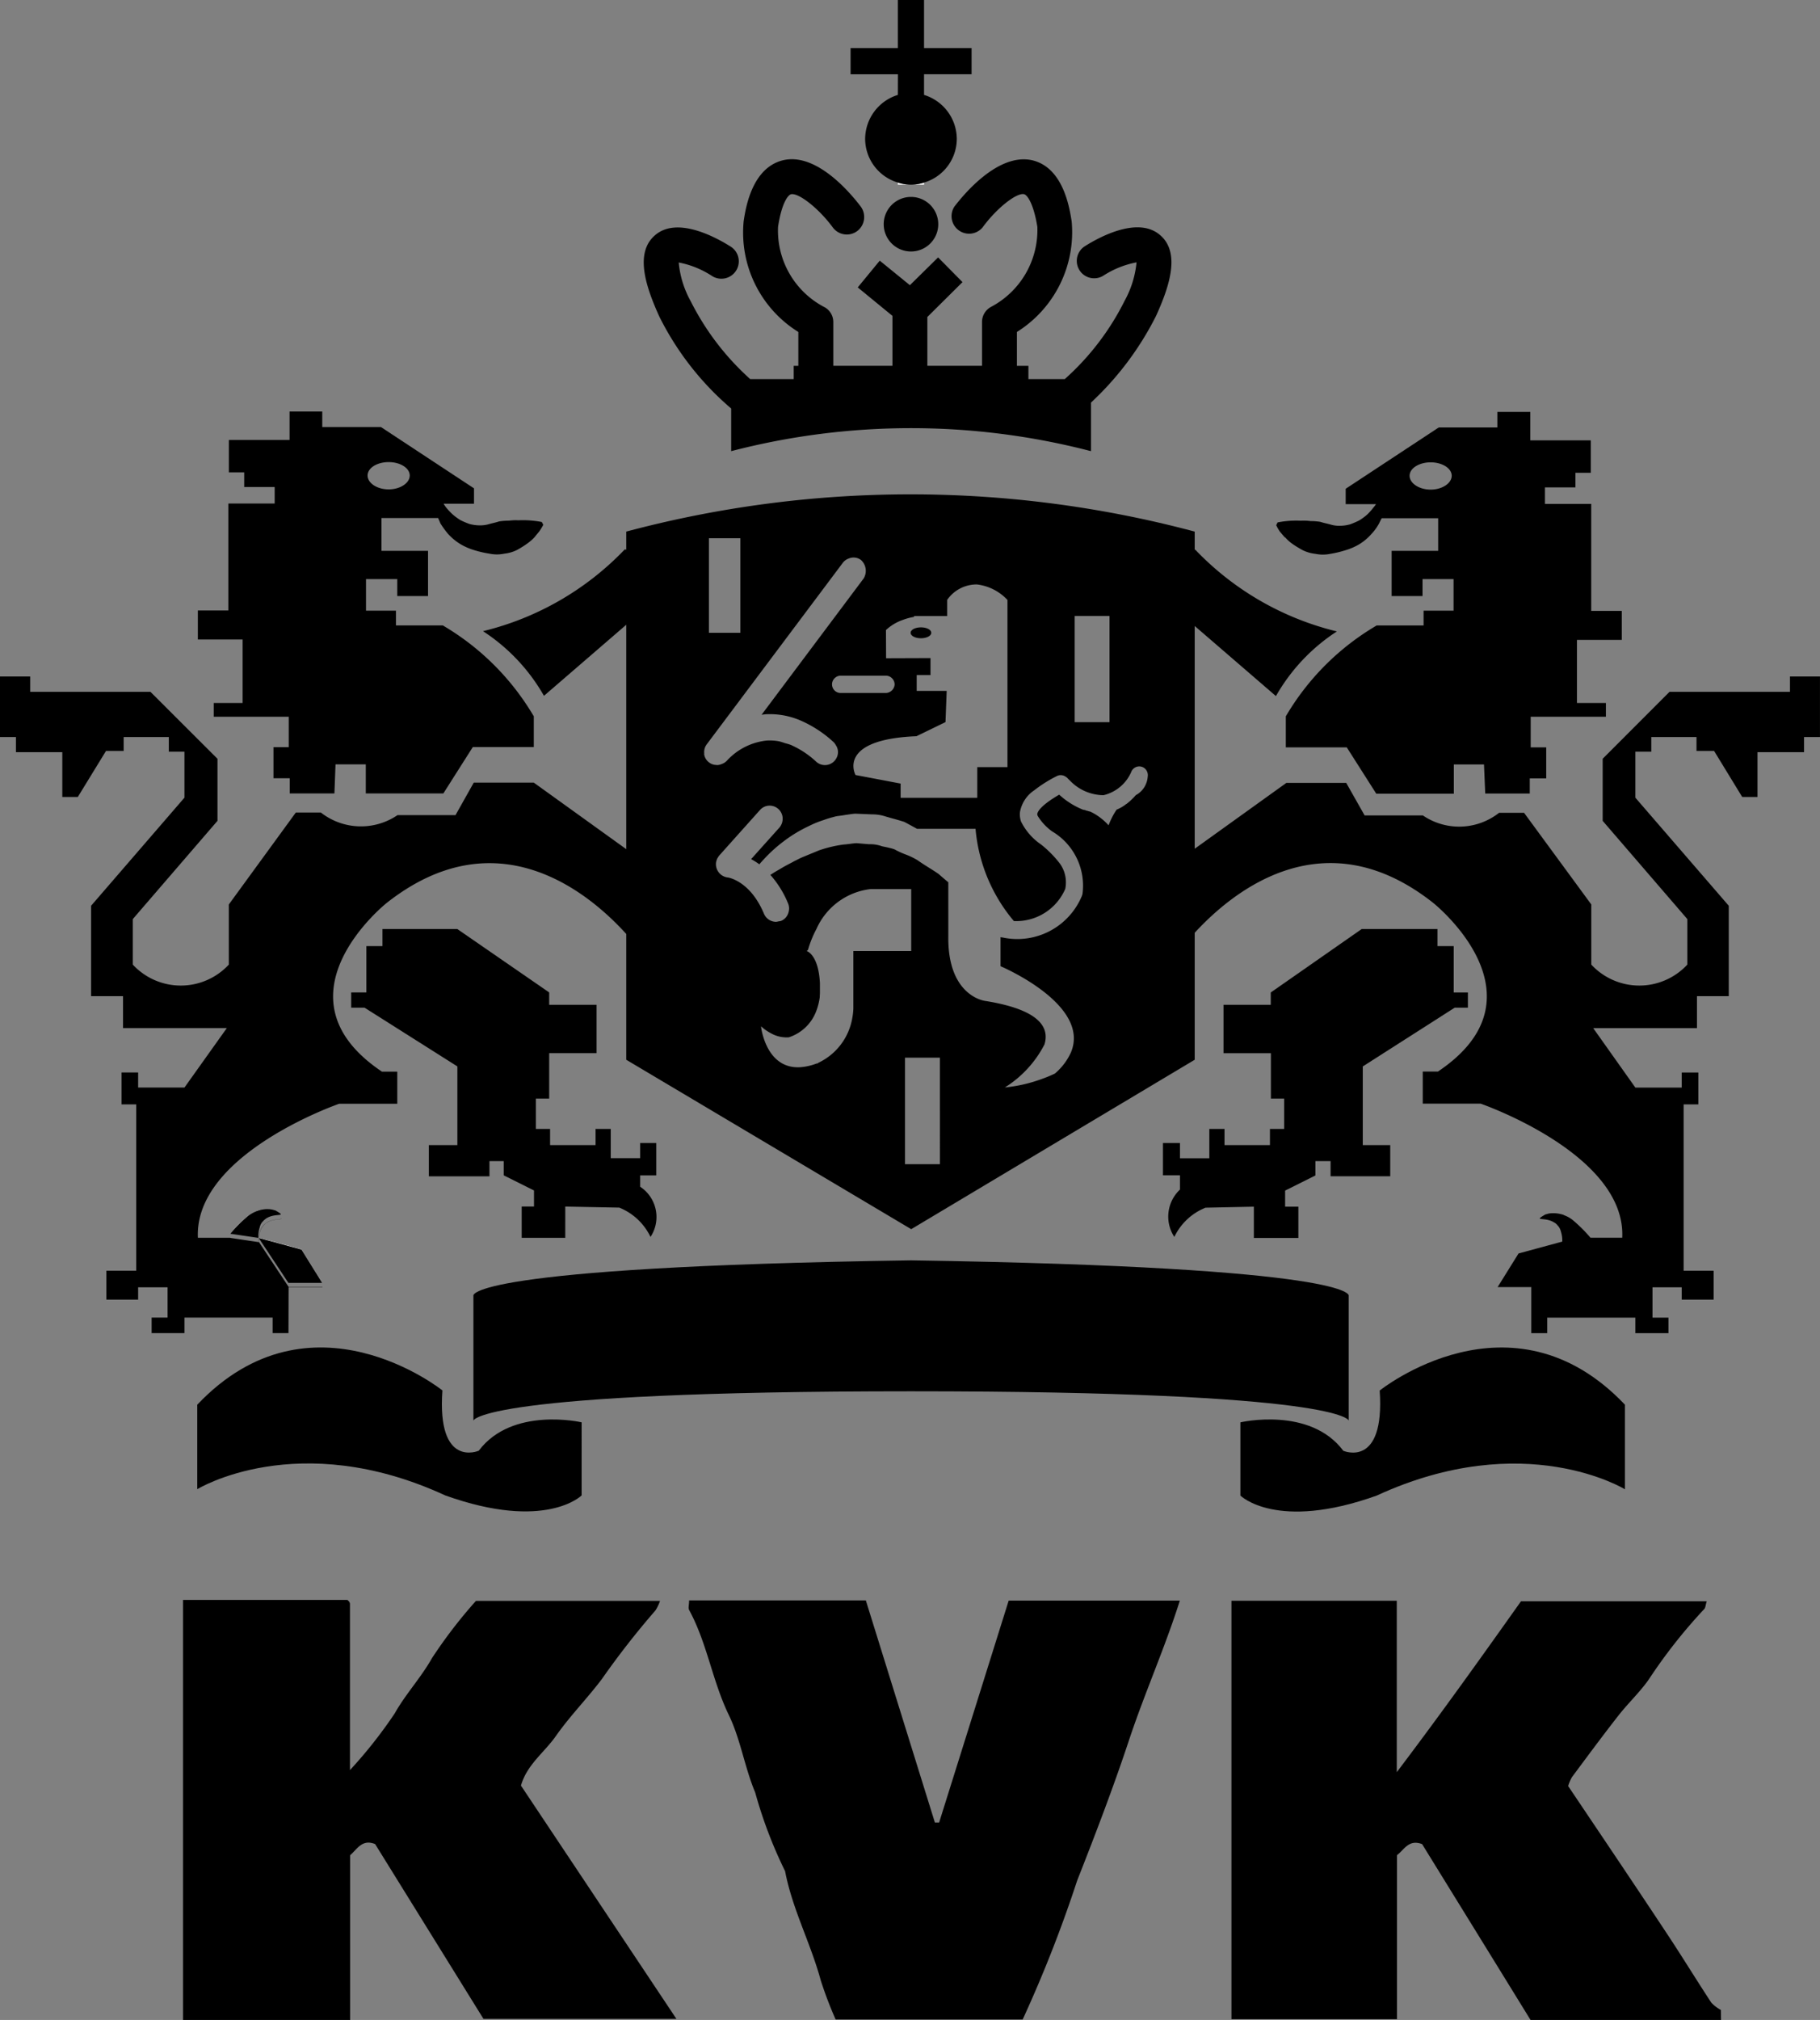 <svg id="Group_72174" data-name="Group 72174" xmlns="http://www.w3.org/2000/svg" xmlns:xlink="http://www.w3.org/1999/xlink" width="70.396" height="78.11" viewBox="0 0 70.396 78.11">
  <rect x="0" y="0" width="70.396" height="78.11" fill="#808080" stroke="none"/>
  <defs>
    <clipPath id="clip-path">
      <rect id="Rectangle_7102" data-name="Rectangle 7102" width="70.396" height="78.11" fill="none"/>
    </clipPath>
  </defs>
  <g id="Group_72156" data-name="Group 72156" clip-path="url(#clip-path)">
    <path id="Path_85213" data-name="Path 85213" d="M16.588,44.28v1.207h2.344V44.9h.551v.549l1.172.585v.621h-.476v1.211h1.685V46.657l2.088.04a2.28,2.28,0,0,1,1.209,1.134,1.4,1.4,0,0,0-.4-1.941v-.439h.622V44.2h-.622v.585H23.623V43.655h-.587v.625H21.277v-.625h-.549V42.481h.514V40.725h1.832V38.854H21.242v-.477l-3.555-2.453H14.793v.661h-.622v1.792h-.587v.589H14.1l3.591,2.272V44.28Z"/>
    <path id="Path_85214" data-name="Path 85214" d="M44.982,44.2v1.247h.658V46a1.432,1.432,0,0,0-.218,1.831A2.273,2.273,0,0,1,46.629,46.7l1.869-.039v1.21H50.22v-1.21h-.513v-.622l1.172-.585V44.9h.587v.585h2.307V44.28H52.711V41.238l3.555-2.272h.511v-.588h-.549V36.585H55.6v-.661h-2.93l-3.518,2.454v.476H47.325v1.872h1.832v1.755h.512v1.174H49.12v.625H47.363v-.625h-.587v1.134H45.64V44.2Z"/>
    <path id="Path_85215" data-name="Path 85215" d="M9.384,27.184H8.268v.532h2.9v1.177h-.59v1.2h.628v.588h1.729l.043-1.124h1.171v1.124h3l1.138-1.792h2.36V27.7a9.879,9.879,0,0,0-3.519-3.515H15.315v-.572H14.157v-1.22h1.209v.655h1.19V21.3h-1.8V20.032h2.191c.026.066.058.128.084.2a3.4,3.4,0,0,0,.3.414,2.212,2.212,0,0,0,.453.38,2.362,2.362,0,0,0,.55.245,4.138,4.138,0,0,0,.6.139,1.386,1.386,0,0,0,.57,0,1.461,1.461,0,0,0,.491-.142,3.553,3.553,0,0,0,.392-.245,1.808,1.808,0,0,0,.293-.254c.071-.093.139-.169.187-.232a2.491,2.491,0,0,0,.148-.245l-.059-.106s-.1-.023-.271-.043a3.8,3.8,0,0,0-.63-.023,2.008,2.008,0,0,0-.369.014,2.406,2.406,0,0,0-.383.029c-.128.043-.25.066-.374.1a1.208,1.208,0,0,1-.392.052,1.5,1.5,0,0,1-.387-.056,3.1,3.1,0,0,1-.344-.148,2.331,2.331,0,0,1-.309-.229,2.535,2.535,0,0,1-.251-.271,1.514,1.514,0,0,1-.088-.132h1.176v-.595l-3.6-2.371H12.465v-.6H11.2v1.1H8.853v1.253h.593v.566h1.178v.638H8.833v4.137H7.653v1.121H9.384Zm5.649-9.315c.451,0,.815.231.815.519s-.364.536-.815.536-.815-.245-.815-.536.364-.519.815-.519"/>
    <path id="Path_85216" data-name="Path 85216" d="M49.706,20.776a1.663,1.663,0,0,0,.281.254,4.266,4.266,0,0,0,.4.245,1.491,1.491,0,0,0,.495.142,1.4,1.4,0,0,0,.572,0,4.152,4.152,0,0,0,.585-.139,2.34,2.34,0,0,0,.557-.245,2.092,2.092,0,0,0,.446-.38,1.911,1.911,0,0,0,.3-.414c.036-.076.069-.138.1-.2h2.185V21.3h-1.8v1.749h1.195v-.655h1.2v1.22H55.063v.572H53.249A9.851,9.851,0,0,0,49.734,27.7v1.2h2.358l1.141,1.792h3V29.561H57.4l.047,1.124H59.17V30.1h.636v-1.2h-.6V27.716h2.909v-.532H60.995v-2.44h1.734V23.623H61.547V19.486H59.758v-.638h1.179v-.566h.594V17.029h-2.34v-1.1H57.916v.6H55.65l-3.6,2.371v.595h1.172a1.008,1.008,0,0,1-.1.132,2.158,2.158,0,0,1-.241.271,2.134,2.134,0,0,1-.313.229,3.378,3.378,0,0,1-.345.148,1.463,1.463,0,0,1-.382.056,1.137,1.137,0,0,1-.39-.052c-.128-.034-.249-.057-.384-.1a2.37,2.37,0,0,0-.378-.029,2.1,2.1,0,0,0-.378-.014,3.808,3.808,0,0,0-.63.023c-.158.02-.266.043-.266.043l-.052.106a1.8,1.8,0,0,0,.138.245c.056.063.114.139.2.232m5.636-2.907c.448,0,.814.231.814.519s-.366.536-.814.536-.815-.245-.815-.536.37-.519.815-.519"/>
    <path id="Path_85217" data-name="Path 85217" d="M18.512,56.1s-1.617.7-1.4-2.334c0,0-5.087-4.081-9.482.552v3.267s3.886-2.391,9.591.241c3.889,1.392,5.276,0,5.276,0V55s-2.685-.625-3.981,1.1"/>
    <path id="Path_85218" data-name="Path 85218" d="M52.166,54.931V50.1s.346-1.1-16.93-1.363C17.963,48.992,18.311,50.1,18.311,50.1v4.834S18.492,53.8,35.236,53.8s16.93,1.131,16.93,1.131"/>
    <path id="Path_85219" data-name="Path 85219" d="M53.365,53.767c.208,3.035-1.406,2.334-1.406,2.334-1.294-1.729-3.982-1.1-3.982-1.1v2.831s1.393,1.392,5.275,0c5.711-2.633,9.6-.242,9.6-.242V54.319c-4.4-4.633-9.482-.552-9.482-.552"/>
    <path id="Path_85220" data-name="Path 85220" d="M35.742,7.143V7.06a1.644,1.644,0,0,1-.5.083Z" fill="#fff"/>
    <path id="Path_85221" data-name="Path 85221" d="M34.729,7.143h.5a1.643,1.643,0,0,1-.5-.083Z" fill="#fff"/>
    <path id="Path_85222" data-name="Path 85222" d="M34.729,3.67a1.79,1.79,0,0,0-1.266,1.7,1.77,1.77,0,0,0,1.266,1.689,1.643,1.643,0,0,0,.5.083h.015a1.634,1.634,0,0,0,.5-.083A1.769,1.769,0,0,0,37.008,5.37a1.789,1.789,0,0,0-1.267-1.7v-.8H37.58V1.858H35.741V0H34.729V1.858H32.9V2.873h1.832Z"/>
    <path id="Path_85223" data-name="Path 85223" d="M28.281,15.793v1.653a27.654,27.654,0,0,1,13.917,0V15.568a11.829,11.829,0,0,0,2.519-3.356c.493-1.088.957-2.414.17-3.108-.838-.751-2.322.036-2.919.413a.672.672,0,1,0,.707,1.144,3.6,3.6,0,0,1,1.285-.516A3.82,3.82,0,0,1,43.5,11.63a10.091,10.091,0,0,1-2.315,3.029H39.778v-.513h-.445V12.837a4.553,4.553,0,0,0,2.118-4.276c-.082-.516-.317-2.066-1.513-2.361-1.374-.32-2.755,1.442-3.026,1.793a.679.679,0,0,0,1.094.8c.536-.737,1.32-1.356,1.607-1.283.111.027.359.331.511,1.263a3.364,3.364,0,0,1-1.775,3.085.665.665,0,0,0-.366.6v1.686H35.869V12.258l1.36-1.349-.944-.956-1.091,1.075-1.166-.949-.851,1.035,1.342,1.1v1.931H32.231V12.46a.652.652,0,0,0-.375-.6,3.339,3.339,0,0,1-1.762-3.085c.14-.932.389-1.236.5-1.263.289-.069,1.077.546,1.618,1.283a.674.674,0,0,0,.942.142.682.682,0,0,0,.142-.945C33.03,7.642,31.639,5.86,30.274,6.2c-1.192.3-1.434,1.845-1.51,2.355a4.527,4.527,0,0,0,2.115,4.282v1.309H30.7v.513H29.017a10.2,10.2,0,0,1-2.3-3.009,3.791,3.791,0,0,1-.465-1.5,3.569,3.569,0,0,1,1.279.516.673.673,0,1,0,.708-1.144c-.6-.377-2.083-1.164-2.917-.413-.789.694-.323,2.02.181,3.134a11.272,11.272,0,0,0,2.78,3.555"/>
    <path id="Path_85224" data-name="Path 85224" d="M34.181,8.67a1.055,1.055,0,0,0,2.11,0,1.055,1.055,0,0,0-2.11,0"/>
    <path id="Path_85225" data-name="Path 85225" d="M10.191,47.216a.56.56,0,0,0-.141.244.68.68,0,0,1,.141-.244" fill="#fff"/>
    <path id="Path_85226" data-name="Path 85226" d="M9.958,46.823a1.109,1.109,0,0,1,.383-.068,1.1,1.1,0,0,0-.389.065l-.032.009c-.019.008-.038.025-.058.033.022-.009.043-.021.064-.029l.032-.01" fill="#fff"/>
    <path id="Path_85227" data-name="Path 85227" d="M10.646,46.8l-.071-.018.076.021-.005,0" fill="#fff"/>
    <path id="Path_85228" data-name="Path 85228" d="M9.589,47.024c.018-.015.037-.024.055-.037-.02.014-.041.019-.06.034a5.523,5.523,0,0,0-.684.684h.007a5.814,5.814,0,0,1,.682-.682" fill="#fff"/>
    <path id="Path_85229" data-name="Path 85229" d="M35.621,24.681c.218,0,.4-.091.4-.211s-.179-.211-.4-.211-.4.093-.4.211.177.211.4.211"/>
    <path id="Path_85230" data-name="Path 85230" d="M69.235,26.16v.592H64.576L61.99,29.341v2.4l3.275,3.8V37.3a2.533,2.533,0,0,1-3.715,0V34.975l-2.6-3.544h-.968a2.493,2.493,0,0,1-2.948.1H52.782l-.711-1.257H49.755L46.21,32.82V24.206l3.142,2.711a7.254,7.254,0,0,1,2.357-2.5,11.239,11.239,0,0,1-5.477-3.161.051.051,0,0,0-.022,0v-.7a42.678,42.678,0,0,0-21.987,0v.7a.307.307,0,0,0-.058-.01,11.262,11.262,0,0,1-5.483,3.161,7.271,7.271,0,0,1,2.358,2.5l3.183-2.748v8.677l-3.577-2.573H18.325l-.706,1.257H15.376a2.515,2.515,0,0,1-2.965-.1h-.969L8.851,34.975V37.3a2.533,2.533,0,0,1-3.715,0V35.541l3.276-3.8v-2.4L5.819,26.752H1.167V26.16H0V28.5H.616v.585H2.41v1.733h.6l1.09-1.779h.683V28.5H6.53v.566h.605v1.778l-3.611,4.18V38.52H4.758v1.234H8.774l-1.639,2.3H5.343v-.582H4.7v1.233h.57v6.432H4.115v1.118H5.343v-.477H6.482V50.95H5.865v.6h1.27v-.6h3.411v.6h.612l.005-1.772h1.311l-.007-.01h-1.3l-1.148-1.734-.008,0v-.009h0a1.208,1.208,0,0,1,.051-.4.559.559,0,0,1,.141-.245.37.37,0,0,1,.056-.056.271.271,0,0,1,.063-.046c.362-.228.845-.02.342-.308h0c.493.282.016.077-.347.305a.609.609,0,0,0-.061.046.309.309,0,0,0-.058.056.518.518,0,0,0-.139.245,1.142,1.142,0,0,0-.052.41l-1.086-.161,0,0-.02-.007H7.654c-.15-3.243,5.468-5.184,5.468-5.184h2.244v-1.24h-.591c-4.358-2.917.181-6.524.181-6.524,4.255-3.353,7.8-.417,9.267,1.2V40.98l11.022,6.551L46.21,40.98V36.07c1.488-1.62,5.011-4.484,9.224-1.157,0,0,4.545,3.607.182,6.524h-.585v1.24h2.238s5.628,1.941,5.478,5.184H61.518a5.723,5.723,0,0,0-.684-.681,1.154,1.154,0,0,0-.336-.188.1.1,0,0,0-.031-.017,1.242,1.242,0,0,0-.561-.049c-.041.01-.087.026-.133.036-.5.291-.022.076.342.311a.228.228,0,0,1,.061.04.3.3,0,0,1,.058.059.5.5,0,0,1,.139.248,1.093,1.093,0,0,1,.053.394l-.032.006-1.658.45-.809,1.3h1.312l-.01.01v1.772h.616v-.6h3.409v.6h1.28v-.6h-.617V49.779h1.131v.477h1.234V49.138H65.121V42.706h.569V41.473h-.642v.582H63.254l-1.631-2.3h4.015V38.52h1.229V35.025l-3.613-4.18V29.067h.617V28.5h1.748v.539H66.3l1.087,1.779h.592V29.086h1.8V28.5h.616V26.16ZM41.568,23.819h1.347v4.106H41.568Zm-7.3.545h0v0a1.816,1.816,0,0,1,.649-.391,2.145,2.145,0,0,1,.437-.118v-.033h1.283v-.625l.01-.015a1.385,1.385,0,0,1,1.14-.582,1.92,1.92,0,0,1,1.181.6v6.464H37.8v1.187H34.835V30.3l-1.744-.331s-.759-1.375,2.356-1.5l1.124-.546.046-1.206h-1.16v-.612h.534v-.658l-1.718.006h0Zm.336,2.1a.355.355,0,0,1-.334.334H32.519a.335.335,0,0,1-.337-.334.331.331,0,0,1,.1-.237.337.337,0,0,1,.236-.1h1.749a.344.344,0,0,1,.336.337M27.42,20.813v0h1.215v0h0V24.47H27.42Zm-.179,8.337a.5.5,0,0,1,.093-.365L32.6,21.762a.491.491,0,0,1,.23-.165.476.476,0,0,1,.474.059.566.566,0,0,1,.1.714l-3.948,5.271c.041-.01.093-.01.139-.02a3,3,0,0,1,1.365.238,4.566,4.566,0,0,1,1.292.847.541.541,0,0,1,.08.113.478.478,0,0,1,.041.455.548.548,0,0,1-.1.153.5.5,0,0,1-.7.03,3.519,3.519,0,0,0-.943-.633c-.007,0-.013-.008-.019-.011a2.438,2.438,0,0,0-.249-.076,2.231,2.231,0,0,0-.229-.071,1.983,1.983,0,0,0-.472-.03,2.434,2.434,0,0,0-1.535.768.512.512,0,0,1-.221.144.5.5,0,0,1-.171.038h0a.3.3,0,0,1-.032-.006.46.46,0,0,1-.279-.1.483.483,0,0,1-.189-.326M33.007,39a2.407,2.407,0,0,1-.042.37A2.35,2.35,0,0,1,31.647,41.1s-.009,0-.009.017c-.017,0-.022.006-.037.02l.005-.02a2.209,2.209,0,0,1-.651.151c-1.25.075-1.489-1.351-1.517-1.555l0-.025a1.792,1.792,0,0,0,.386.27,1.225,1.225,0,0,0,.687.154,1.686,1.686,0,0,0,1.055-1,2.338,2.338,0,0,0,.142-.56c0-.02,0-.046,0-.056a1.133,1.133,0,0,0,.006-.146c0-.114,0-.213,0-.314v-.016c-.057-1.121-.512-1.244-.512-1.244l0,0h0l.051-.046a4.056,4.056,0,0,1,.327-.809A2.621,2.621,0,0,1,33.67,34.38h1.575v2.394H33.007Zm3.348,6.018h-1.35V40.9h1.35Zm7.977-14.721a.859.859,0,0,1-.382.44c-.007,0-.007.007-.015.007a2.551,2.551,0,0,1-.355.338c-.007.005-.015.007-.022.012a1.551,1.551,0,0,1-.369.215,2.693,2.693,0,0,0-.184.316,2.906,2.906,0,0,0-.126.289,2.32,2.32,0,0,0-.527-.434,1.685,1.685,0,0,0-.194-.1.241.241,0,0,1-.093-.027l-.013,0a.244.244,0,0,1-.091-.033h0a.047.047,0,0,1-.023,0,.13.13,0,0,0-.025-.006H41.9a3.033,3.033,0,0,1-.931-.585c-.733.426-.841.668-.849.754a.212.212,0,0,0,.022.074,2.057,2.057,0,0,0,.556.594,2.437,2.437,0,0,1,1.171,2.423.542.542,0,0,1-.025.076A2.705,2.705,0,0,1,38.8,36.256c-.034-.006-.068-.01-.1-.017v1.124s3.5,1.476,2.723,3.332a2.337,2.337,0,0,1-.62.818,4.715,4.715,0,0,1-.48.2,5.784,5.784,0,0,1-1.456.338l.006,0h-.006A4.251,4.251,0,0,0,40.4,40.385c.2-.663-.2-1.346-2.294-1.68,0,0-1.457-.165-1.426-2.5V34.116c-.124-.1-.249-.209-.373-.318-.26-.182-.544-.34-.814-.532a2.791,2.791,0,0,0-.46-.223,3.173,3.173,0,0,1-.436-.2,1.729,1.729,0,0,0-.192-.055c-.033-.007-.066-.017-.1-.024l-.191-.04a1.32,1.32,0,0,0-.431-.079.545.545,0,0,0-.058,0l-.021,0-.479-.041c-.162.01-.322.043-.493.053a4.881,4.881,0,0,0-.959.228c-.187.08-.374.153-.558.231a2.951,2.951,0,0,0-.327.153c-.061.026-.116.06-.174.091-.121.062-.238.123-.35.189-.084.05-.169.1-.251.147-.051.029-.1.061-.15.093l-.066.042a3.857,3.857,0,0,1,.689,1.114.5.5,0,0,1,.019.309.494.494,0,0,1-.292.356.476.476,0,0,1-.1.018.5.5,0,0,1-.1.018h0a.51.51,0,0,1-.461-.307c-.532-1.276-1.379-1.409-1.414-1.409a.518.518,0,0,1-.439-.6c0-.006,0-.012.006-.019a.536.536,0,0,1,.036-.109.22.22,0,0,1,.021-.032.531.531,0,0,1,.052-.081l1.577-1.762a.5.5,0,0,1,.716-.043.479.479,0,0,1,.119.162.491.491,0,0,1,.046.188.528.528,0,0,1-.128.371l-.726.809-.365.408a2.921,2.921,0,0,1,.319.2c.067-.083.14-.159.223-.249a5.668,5.668,0,0,1,.731-.651,5.308,5.308,0,0,1,.953-.575,3.736,3.736,0,0,1,.565-.232,4.073,4.073,0,0,1,.4-.124,1.167,1.167,0,0,1,.2-.041c.091-.01.182-.025.273-.04l.1-.014c.087-.013.174-.027.261-.032h0l.653.027c.014,0,.027,0,.041,0a1.671,1.671,0,0,1,.5.087l.1.028.078.023c.184.05.365.1.532.155.165.089.332.179.487.265h2.264a6.377,6.377,0,0,0,1.483,3.568,2.065,2.065,0,0,0,1.987-1.244A1.247,1.247,0,0,0,41,33.4a4.214,4.214,0,0,0-.732-.744,2.305,2.305,0,0,1-.776-.891.85.85,0,0,1-.04-.366A1.282,1.282,0,0,1,40,30.563a5.151,5.151,0,0,1,.868-.548.332.332,0,0,1,.344.015.36.36,0,0,1,.071.052s.042.047.109.11a1.812,1.812,0,0,0,1.292.557,1.562,1.562,0,0,0,1.087-.935.334.334,0,0,1,.456-.136.343.343,0,0,1,.165.357.814.814,0,0,1-.059.258"/>
    <path id="Path_85231" data-name="Path 85231" d="M10.575,46.785c-.019-.005-.04-.01-.058-.016a.984.984,0,0,0-.176-.014,1.019,1.019,0,0,1,.171.014l.063.016" fill="#fff"/>
    <path id="Path_85232" data-name="Path 85232" d="M9.644,46.987a1.233,1.233,0,0,1,.218-.125,1.182,1.182,0,0,0-.218.125" fill="#fff"/>
    <path id="Path_85233" data-name="Path 85233" d="M10.046,47.458a.51.51,0,0,1,.139-.245.31.31,0,0,1,.058-.056.609.609,0,0,1,.061-.046c.362-.228.839-.022.347-.305l-.076-.02-.063-.016a1.023,1.023,0,0,0-.171-.015,1.114,1.114,0,0,0-.383.068l-.031.01c-.022.008-.043.02-.064.03a1.235,1.235,0,0,0-.219.124c-.018.014-.037.023-.055.038a5.817,5.817,0,0,0-.682.682l1.086.161a1.14,1.14,0,0,1,.053-.41"/>
    <path id="Path_85234" data-name="Path 85234" d="M10.007,47.873l1.651.448.8,1.286h.006l-.808-1.3L10,47.861h0Z" fill="#fff"/>
    <path id="Path_85235" data-name="Path 85235" d="M10.007,47.873l1.148,1.734H12.46l-.8-1.286Z"/>
    <path id="Path_85236" data-name="Path 85236" d="M10,47.861h0Z" fill="#fff"/>
    <path id="Path_85237" data-name="Path 85237" d="M66.568,78.11H59.2c-1.4-2.274-2.813-4.561-4.194-6.8-.512-.194-.68.2-.972.429v6.34H47.632V61.9h6.394v6.628c1.736-2.293,3.267-4.442,4.806-6.61h7.182c-.043.139-.044.251-.1.307a20.275,20.275,0,0,0-2.148,2.729c-.346.489-.792.906-1.163,1.38-.614.783-1.205,1.585-1.8,2.384a1.589,1.589,0,0,0-.148.347c1.277,1.9,2.549,3.784,3.8,5.676.592.891,1.15,1.806,1.737,2.7a1.456,1.456,0,0,0,.369.281Z"/>
    <path id="Path_85238" data-name="Path 85238" d="M7.08,61.868h6.355a.446.446,0,0,1,.07.067.166.166,0,0,1,.031.084c0,2.081,0,4.162,0,6.429a17.882,17.882,0,0,0,1.733-2.195c.425-.755,1.015-1.379,1.439-2.134a18.772,18.772,0,0,1,1.7-2.213h7.12a1.613,1.613,0,0,1-.177.369,32.108,32.108,0,0,0-2.076,2.659c-.57.752-1.238,1.432-1.777,2.2-.44.629-1.116,1.1-1.348,1.913,1.989,2.983,3.973,5.96,6.013,9.021H18.7l-4.191-6.76c-.5-.2-.68.182-.966.432V78.11H7.08Z"/>
    <path id="Path_85239" data-name="Path 85239" d="M26.649,61.887H33.49l2.67,8.587h.165q1.341-4.275,2.69-8.58h6.62c-.582,1.838-1.366,3.587-1.967,5.4-.608,1.831-1.3,3.64-2.005,5.428a50.471,50.471,0,0,1-2.107,5.37H32.322a15.183,15.183,0,0,1-.576-1.513c-.387-1.432-1.1-2.757-1.379-4.222a17.39,17.39,0,0,1-1.156-3.041c-.409-.972-.565-2.056-1.022-3-.637-1.314-.837-2.779-1.535-4.06-.041-.076,0-.193,0-.37"/>
  </g>
</svg>
